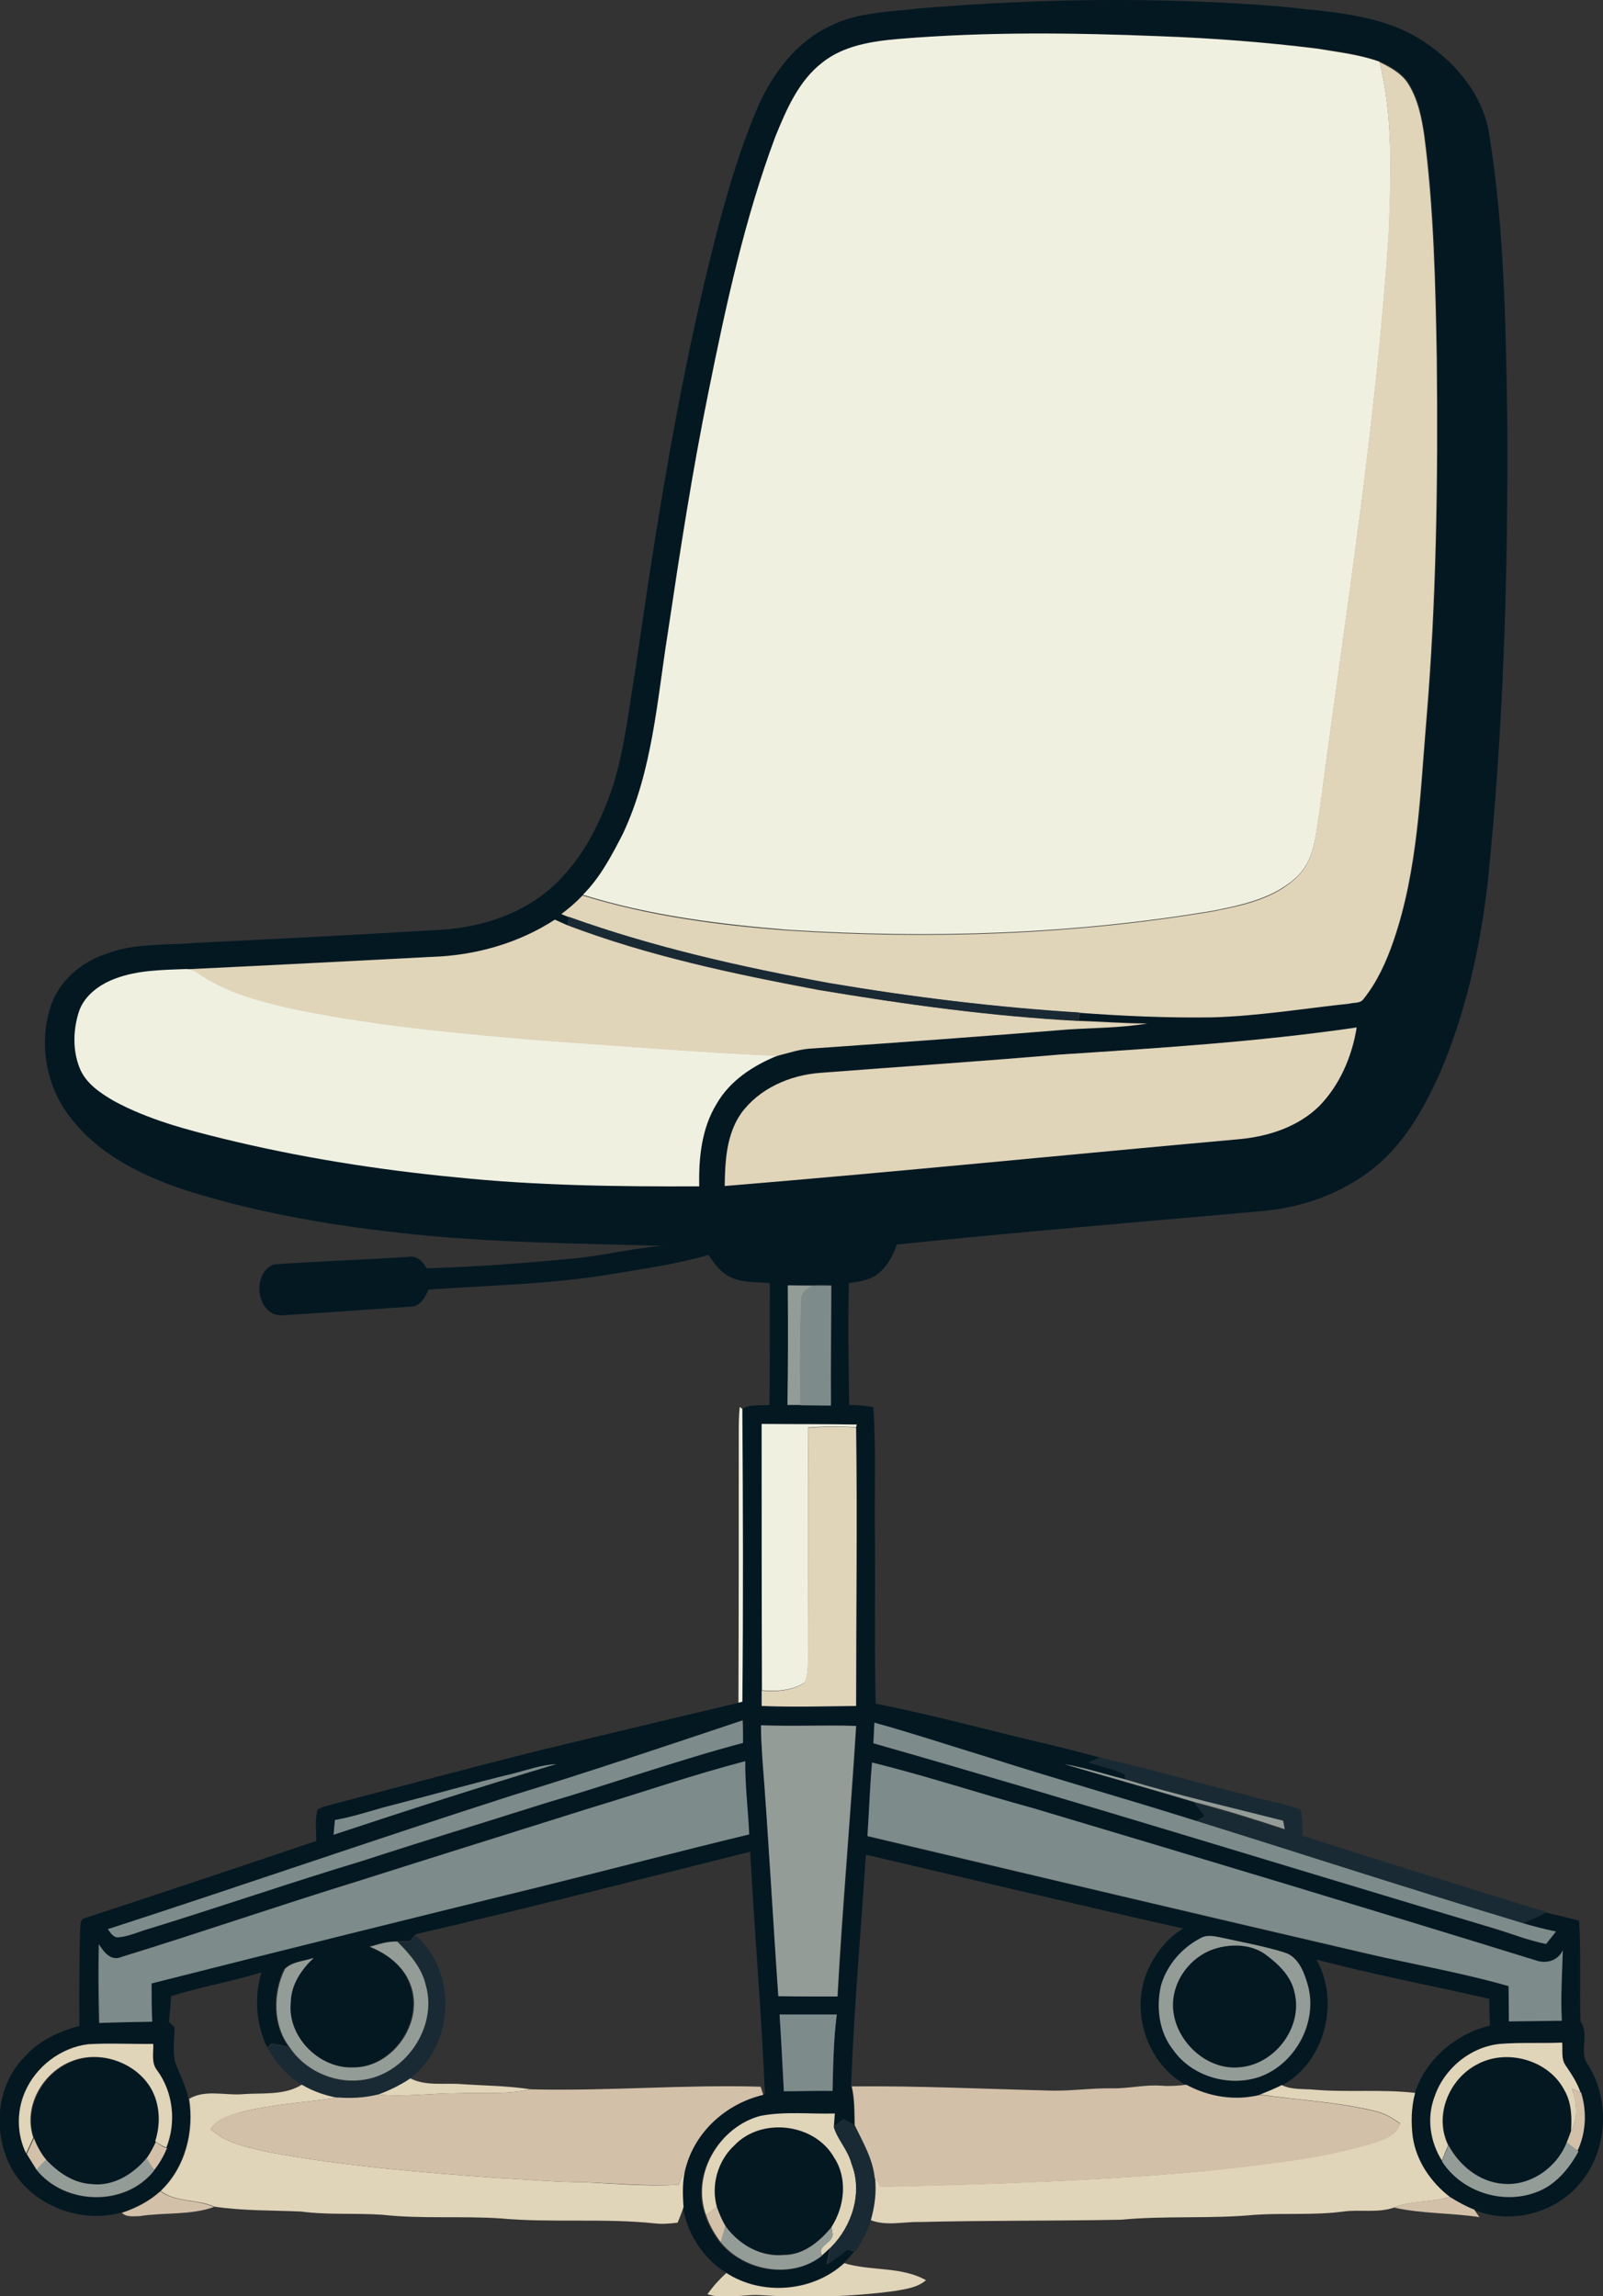 <?xml version="1.0" encoding="utf-8"?>
<!-- Generator: Adobe Illustrator 19.2.0, SVG Export Plug-In . SVG Version: 6.00 Build 0)  -->
<svg version="1.1" id="Layer_1" xmlns="http://www.w3.org/2000/svg" xmlns:xlink="http://www.w3.org/1999/xlink" x="0px" y="0px"
	 viewBox="0 0 490.6 702.6" enable-background="new 0 0 490.6 702.6" xml:space="preserve">
<rect x="0" y="0" width="490.6" height="702.6" fill="#333333" stroke="none"/>
<g>
	<g>
		<path fill="#041822" d="M281,2.6C318-0.5,355.2-1,392.1,2C407,3.7,423,4.2,435.9,12.8c9.7,6.5,17.8,16.1,19.8,27.8
			c4.7,28.8,5.1,58,5.6,87c0.3,47.9-1.1,95.9-6.1,143.5c-2.4,19.8-6.8,39.5-14.8,57.9c-4.4,9.6-9.7,19.2-17.6,26.4
			c-10.1,9.1-23.4,14.1-36.8,15.2c-37.2,3.3-74.4,6.4-111.5,10.2c-1.3,3.7-3.3,7.4-6.7,9.6c-2.4,1.5-5.3,1.8-8,2.2
			c-0.3,12.4-0.1,24.9,0.1,37.3c2.5,0,5,0.2,7.4,0.7c0.9,13.7,0.2,27.4,0.5,41.1c0.1,16.6-0.2,33.1,0.2,49.6
			c18.4,3.6,36.5,8.7,54.8,12.9c4.7,1.1,9.3,2.4,14,3.6c-1.2,0.4-2.3,0.9-3.5,1.4c3.7,1.2,7.6,1.9,11.1,3.7c0,0.4,0.2,1.3,0.2,1.7
			c-6.2-1.6-12.4-3.6-18.7-4.7c13.2,3.9,26.5,7.7,39.7,11.6c1,1.4,2.1,2.8,3.2,4.2c-0.9,0.5-1.9,1-2.8,1.5
			c-21.2-6.6-42.7-12.6-63.8-19.5c-11.5-3.5-22.9-7.3-34.5-10.5c-0.1,2.1-0.2,4.2-0.3,6.3c63.4,18,126.3,37.6,189.4,56.5
			c5.5,1.7,10.8,3.8,16.4,4.9c1-1.3,2-2.6,3-3.8c-3.5-0.7-6.9-1.6-10.3-2.6c2.5-1,4.9-2,7.2-3.3c3.4,0.8,6.8,1.6,10.2,2.5
			c0.6,10.3,0.1,20.6,0.4,30.8c2.9,3.9-0.6,9.4,2.3,13.3c7.4,11.6,5.8,28.1-3.9,37.9c-7.8,8-20.6,10.8-31,6.5
			c-2.6-1.1-5.1-2.4-7.5-3.9c-5.7-4.5-10.1-10.9-11.3-18.2c-0.6-4.5-0.4-9.2,0.7-13.6c3.3-10.4,12.6-18.2,23-20.7
			c-0.1-2.8-0.2-5.5-0.2-8.2c-17.6-4-35.4-7.4-52.9-12c7.3,13,2.6,31.5-10.7,38.6c-2.2,1.1-4.4,2-6.7,2.9c-7.6,2-15.7,0.7-22.5-3.1
			c-11.7-6.4-17-21.9-12.1-34.2c2.2-5.5,6-10.6,11.2-13.7c-32.4-7.3-64.7-15-97.1-22.6c-1.5,23.7-3.7,47.3-4.5,71
			c1,3.9,0.9,7.9,0.9,11.9c-1.1-0.6-2.3-1.3-3.4-1.9c-1,0.8-2.1,1.6-3.1,2.5c0.1-1.4,0.2-2.8,0.3-4.1c-7.6,0.3-15.2-0.7-22.7,0.7
			c-12.6,3.3-21.3,17.9-16.7,30.4c1,3,2.6,5.7,4.5,8.2c7.3,8.9,21.8,11.4,31,4.1c0.9-0.8,1.8-1.6,2.7-2.5c-0.4,1.7-0.7,3.4-1.1,5.1
			c2.2-1.3,4.3-2.9,6.2-4.6c0.6,0.2,1.8,0.5,2.4,0.6c-1,1.2-2.1,2.4-3.2,3.5c-9.7,8.9-25.1,10.1-36.1,3c-7-4.4-12-12-13.2-20.2
			c-0.2-4-0.3-8.1,0.7-12.1c3-11.1,12.6-19.6,23.7-22.2l0.7-0.2c-1-24.7-3.2-49.4-4.5-74.1c-34,8.5-68,17.3-102.2,25.2l-0.4,0.3
			c-0.4,0.5-1.2,1.4-1.6,1.8c-1.3,0-2.7,0.1-4,0.1c-2.9-0.1-5.6,0.8-8.4,1.6c5.3,2.1,10.3,5.8,12.3,11.5
			c4.5,11.4-5.2,25.5-17.4,25.5c-10.4,0.5-20.3-9.5-19.2-20c0-5.4,3.2-9.9,7-13.5c-2.9,1.1-6.6,1.1-8.8,3.4
			c-3.6,7.3-3.6,16.9,1.3,23.7c-1.7-0.4-3.3-0.7-5-1c-0.4,0.3-1.1,1-1.4,1.3c-3.5-7.1-4-15.5-1.8-23c-9.1,2.9-18.6,4.4-27.6,7.3
			c-0.2,2.6-0.4,5.3-0.7,7.9c0.4,0.4,1.3,1.2,1.7,1.6c0,3.5-0.6,7.2,0.2,10.7c1.4,3.7,3.3,7.3,4.1,11.2c1.7,10-1.2,21.1-8.7,28.2
			c-3.4,3.1-7.5,5.2-11.8,6.6c-12.4,3.5-27-2-33.5-13.2c-6.1-10.8-5-25.7,3.9-34.5c4.3-4.9,10.4-7.7,16.7-9.4
			c-0.1-9.8,0-19.6,0.2-29.4c0.2-1.1-0.1-2.6,0.9-3.4c23.8-7.8,47.7-15.8,71.4-23.8c0-3.2-0.5-6.5,0.4-9.6c0.8-0.5,1.8-0.9,2.7-1.1
			c22-5.8,44-11.7,66-17.2c20-4.8,39.9-9.6,59.9-14.3l1.2-0.3c0.3-29.9,0.2-59.8,0-89.6c2.5-1.7,5.7-1,8.5-1.3
			c0.1-12.4,0.1-24.8,0.1-37.3c-4.2-0.4-8.8,0-12.6-2.1c-2.7-1.4-4.5-4.1-6.2-6.5c-10,2.9-20.3,4.3-30.5,6
			c-18.2,3-36.8,3.3-55.1,4.6c-1.1,2.2-2.4,5.1-5.3,5.2c-13.4,0.9-26.7,1.9-40,2.7c-7.6-0.4-8.9-13-2.1-15.6c13.6-1,27.3-1.4,41-2.3
			c2.7-0.6,4.6,1.4,5.8,3.5c15.3-0.5,30.5-1.6,45.7-3.1c8.9-0.9,17.6-3.1,26.5-3.8c-25.4-0.7-50.8-0.9-76.1-3.5
			c-23.5-2.4-47-6.3-69.6-13.4c-13.4-4.4-26.8-10.9-35.6-22.4c-7.3-9.3-9.7-22.3-6.1-33.6c2.4-7.8,9.1-13.7,16.7-16.3
			c8.8-3.5,18.5-2.7,27.8-3.5c25-1.2,50-2.5,75-4c13.9-0.8,28-5.9,37.4-16.4c7.3-7.8,11.9-17.6,15.3-27.6c3.7-11.8,4.9-24.2,7-36.4
			c6.4-44.7,13.5-89.3,24.8-133.1c3.5-13.3,7.4-26.5,12.9-39.1c4.6-10,11.7-19.3,21.9-24C262.5,3.7,272,3.7,281,2.6z M275.2,11.9
			c-8.2,0.7-17,1.9-23.6,7.3c-7.3,5.6-11,14.4-14.3,22.6c-9.4,25.2-15.1,51.5-20.4,77.8c-5,24.5-8.8,49.3-12.5,74
			c-3.3,20.8-4.6,42.3-13.8,61.6c-3.4,6.6-6.9,13.3-12.2,18.6c-2,2.1-4.2,4-6.5,5.7c0.7,0.3,1.4,0.6,2.2,0.9c-0.1,0.7-0.3,2-0.4,2.7
			c-1.3-0.6-2.6-1.1-3.8-1.7c-11.3,7.3-24.5,10.9-37.8,11.4c-24.9,1.2-49.9,2.6-74.8,3.7c-7.4,0.4-15.1,0.3-22.1,3
			c-5,1.9-9.8,5.5-11.3,10.8c-1.5,5.3-1.6,11.1,0.4,16.2c1.9,4.8,6.3,7.8,10.6,10.3c10.4,5.6,21.9,8.7,33.3,11.5
			c23.3,5.6,47.1,9.4,71,11.8c24.8,2.6,49.8,2.9,74.8,2.8c-0.2-8.6,0.7-17.7,5.3-25.2c4.1-7.1,11.2-11.8,18.7-14.8
			c3.7-0.9,7.3-2.2,11.1-2.3c26.1-1.8,52.1-3.7,78.1-5.8c8-0.5,16.1-0.6,24.1-1.8c-7,0-14.1-0.5-21.1-0.8l0.3-2.5
			c13.5,1,27.1,1.6,40.7,1.4c14.1-0.5,28-2.7,42-4.2c1.4-0.3,3.2,0,4.2-1.3c4.3-5.3,7.1-11.6,9.3-18c7.4-21.6,8.1-44.6,10-67.2
			c3.1-36.9,3.6-74,3.2-111c-0.4-22.7-0.9-45.4-3.8-67.9c-0.8-5.5-1.9-11.2-4.9-16c-2-3.3-5.5-5.1-8.8-6.7c-6.1-2.2-12.6-3-19-4
			c-16-1.9-32-3.2-48.1-3.8C328.5,10.1,301.8,9.8,275.2,11.9z M324.1,322.7c-24.4,2-48.8,3.7-73.1,5.5c-9.2,0.7-18.6,4.8-24.1,12.4
			c-4.5,6.5-4.9,14.6-5,22.2c52.4-4.3,104.8-9.6,157.2-14.3c9-0.7,18.2-3.7,24.8-10.2c6.3-6.5,9.9-15.2,11.4-24
			C385,318.9,354.6,320.7,324.1,322.7z M241.1,393.3c0.1,12.2,0.1,24.4-0.1,36.5c1.3,0,2.7,0,4.1,0c3.1,0.1,6.2,0.1,9.3,0.1
			c-0.1-12.2,0.1-24.4,0.1-36.7c-1.8,0-3.5-0.1-5.3,0C246.4,393.4,243.8,393.3,241.1,393.3z M233.1,435.7c0,27.1,0.1,54.3,0.1,81.4
			c0,1.6,0,3.1,0,4.7c9.6,0.4,19.3,0.2,28.9,0c0-28.4,0.4-56.8,0-85.2l0.2-0.8C252.5,435.8,242.8,435.8,233.1,435.7z M157,549.3
			c-41.5,13.3-82.6,27.6-124,41c0.9,1,1.5,2.4,3,2.5c3.3-0.3,6.4-1.7,9.5-2.6c21.9-6.8,43.5-14.2,65.4-20.8
			c18.7-6,37.4-11.7,56.1-17.7c20.2-6,40-13.1,60.4-18.4c0-2.3,0-4.6-0.1-6.9C203.9,534.2,180.5,542.1,157,549.3z M232.9,527.9
			c0,3.3,0.2,6.6,0.5,9.9c1.8,24.3,3.1,48.7,4.9,73c6,0.2,12.1,0.1,18.1,0.1c1.6-27.6,4-55.2,5.7-82.8
			C252.3,527.7,242.6,528.3,232.9,527.9z M157,542.7c-12.1,2.9-24,6.3-36,9.4c-6.2,1.5-12.2,3.7-18.5,4.8c-0.1,1.5-0.3,3-0.4,4.5
			c22.6-7.5,45.3-14.8,68.1-21.6C165.7,540,161.4,541.6,157,542.7z M181.4,553c-24.1,7.5-48.2,15.1-72.3,22.7
			c-24.1,7.5-48,15.7-72.1,23.1c-3.2,1.4-5.5-1.5-6.9-3.9c-0.2,8-0.1,16.1,0.1,24.1c5.4-0.2,10.8-0.3,16.2-0.4
			c-0.1-3.9-0.2-7.8-0.2-11.7c39.9-10.1,79.9-20,119.8-29.8c21.1-5.2,42-10.7,63.1-15.8c-0.2-7.5-1.3-14.9-1.2-22.4
			C212.3,543.1,196.9,548.3,181.4,553z M266.9,539.3c-0.7,7.5-0.9,15.1-1.5,22.6C316.6,574,367.8,586.1,419,598
			c14.2,3.2,28.7,5.7,42.7,9.8c0.1,3.6,0.2,7.2,0.1,10.8c5.4-0.1,10.8-0.1,16.2-0.2c-0.4-7.2,0.1-14.4,0.3-21.6
			c-1.5,3.3-5.2,4.3-8.4,3.1c-51.1-15.8-102.3-31.2-153.6-46.5C299.8,548.8,283.5,543.4,266.9,539.3z M367.5,593
			c-5.8,3-10.4,8.3-12.1,14.6c-1.4,6.7-0.6,14.2,3.8,19.7c5.8,8.2,17.2,11.4,26.6,8.1c11.1-4.1,18-17.4,14.3-28.8
			c-1.2-3.7-2.9-8-7-9.2c-6.1-1.9-12.4-3-18.6-4.4C372.2,592.6,369.7,591.8,367.5,593z M238.6,616.4c0.4,7.8,0.9,15.7,1.3,23.5
			c5,0,9.9-0.2,14.9-0.1c0.2-7.8,0.3-15.6,1.3-23.4C250.3,616.4,244.5,616.4,238.6,616.4z M7.6,640.2c-2.6,6-2.4,13,0.5,18.9
			c1,1.6,2,3.2,3,4.8c8.7,11,27.4,11.5,36.1,0.3l-0.1-0.2c1.6-2.1,2.9-4.3,3.9-6.7c3-7.7,2.1-16.9-2.8-23.6
			c-1.9-2.3-1.1-5.4-1.2-8.1c-6.6,0.1-13.3-0.3-19.9,0.1C18.6,626.5,11,632.4,7.6,640.2z M439,641.7c-2.4,6.4-1.3,13.7,2.4,19.4
			l-0.1,0.2c6,9.3,18.5,13.4,28.8,9.5c5.9-2.1,10.1-7.2,13-12.5l-0.3-0.2c2.6-5.6,2.9-12,1.1-17.8l-0.2-0.1c-1-2.9-2.6-5.5-4.4-8
			c-1.6-2-1-4.8-1.2-7.2c-6.3,0.3-12.7-0.1-19,0.4C450,626.3,441.9,633,439,641.7z"/>
	</g>
	<path fill="#041822" d="M372.4,596.1c5-1.4,10.8-1.1,15,2c3.9,2.9,7.8,6.6,8.8,11.6c2.5,10.4-5.7,21.6-16.2,22.8
		c-11.4,1.5-22.3-9.7-20.9-21C360,604.3,365.5,598,372.4,596.1z"/>
	<path fill="#041822" d="M22.1,630.8c8.7-3.5,19.5,0.3,24.3,8.3c2.8,4.9,3,10.9,1.3,16.2c-0.8,1.8-1.7,3.5-2.8,5
		c-4.1,4.9-10.3,8.7-16.9,8c-5.5-0.3-10.3-3.6-13.9-7.5c-1.6-2-2.8-4.2-3.7-6.5C7.3,644.8,13.1,634.4,22.1,630.8z"/>
	<path fill="#041822" d="M452.1,631.7c9-5,22-1.4,26.8,7.9c2.2,3.8,2.3,8.2,2,12.5c-0.4,1.2-0.9,2.3-1.3,3.5
		c-3,7.8-11.2,13.5-19.6,12.7c-7.2-0.6-13.3-5.6-16.6-11.8C438.9,647.4,443.5,636.2,452.1,631.7z"/>
	<path fill="#041822" d="M224.8,656.4c8.3-8.6,24.6-6.6,30.5,3.8c4.2,6.4,3.1,15-0.8,21.2c-3.7,4.4-8.5,8.4-14.5,8.5
		c-7.2,0.8-14-3.1-18-8.9c-1.1-1.8-1.9-3.8-2.6-5.8C217.6,668.6,219.7,661.1,224.8,656.4z"/>
</g>
<g>
	<path fill="#EFF0E0" d="M275.2,11.9c26.6-2.2,53.3-1.9,79.9-0.8c16.1,0.6,32.1,1.8,48.1,3.8c6.4,1.1,12.9,1.8,19,4
		c4.2,16.9,3.5,34.4,2.9,51.7c-3.8,59-13.3,117.4-21,176c-1.3,7.3-1.3,15.6-6.7,21.2c-6.9,6.9-17,9.1-26.3,10.9
		c-42.9,7.2-86.7,8.6-130.1,5.8c-21.1-1.7-42.3-4.4-62.6-10.7c5.3-5.3,8.8-12,12.2-18.6c9.1-19.3,10.5-40.9,13.8-61.6
		c3.7-24.8,7.5-49.5,12.5-74c5.3-26.3,11-52.6,20.4-77.8c3.4-8.3,7.1-17,14.3-22.6C258.2,13.9,267,12.6,275.2,11.9z"/>
	<path fill="#EFF0E0" d="M35.1,299.5c7-2.7,14.7-2.7,22.1-3c1.1,0.2,2.3,0.3,3.2,1c8.5,6,18.7,8.7,28.7,11c25.7,5.4,51.9,7.7,78,9.9
		c23.6,1.6,47.2,3.6,70.9,4.6c-7.4,3-14.6,7.6-18.7,14.8c-4.6,7.5-5.5,16.6-5.3,25.2c-24.9,0.1-49.9-0.2-74.8-2.8
		c-23.9-2.3-47.7-6.1-71-11.8c-11.4-2.8-23-5.9-33.3-11.5c-4.3-2.5-8.8-5.5-10.6-10.3c-2-5.1-1.9-11-0.4-16.2
		C25.3,305,30.1,301.4,35.1,299.5z"/>
	<path fill="#EFF0E0" d="M226.4,430.5l0.8,0.6c0.2,29.9,0.3,59.8,0,89.6l-1.2,0.3c0.1-27.5,0.1-55,0.1-82.4
		C226.1,435.9,226.1,433.2,226.4,430.5z"/>
	<path fill="#EFF0E0" d="M233.1,435.7c9.7,0.1,19.4,0,29.1,0.2l-0.2,0.8c-4.9-0.3-9.8-0.3-14.7,0.1c0.2,23.2,0,46.4,0.1,69.7
		c-0.2,2.8,0.1,5.7-1.1,8.3c-3.8,2.5-8.7,2.8-13.1,2.4C233.1,490,233.1,462.9,233.1,435.7z"/>
</g>
<g>
	<path fill="#E0D4B9" d="M422.2,19c3.3,1.6,6.8,3.5,8.8,6.7c3,4.8,4.1,10.5,4.9,16c2.9,22.5,3.4,45.2,3.8,67.9
		c0.4,37-0.1,74.1-3.2,111c-1.9,22.5-2.6,45.6-10,67.2c-2.2,6.4-5,12.7-9.3,18c-1,1.3-2.8,0.9-4.2,1.3c-14,1.5-27.9,3.8-42,4.2
		c-13.6,0.2-27.2-0.4-40.7-1.4c-25.6-1.6-51.1-4.8-76.4-9c-27.1-4.9-54-11-79.9-20.3c-0.7-0.3-1.5-0.6-2.2-0.9
		c2.3-1.7,4.5-3.6,6.5-5.7c20.3,6.3,41.5,9.1,62.6,10.7c43.4,2.8,87.2,1.4,130.1-5.8c9.3-1.8,19.4-3.9,26.3-10.9
		c5.5-5.6,5.4-14,6.7-21.2c7.7-58.6,17.2-117,21-176C425.6,53.4,426.4,35.9,422.2,19z"/>
	<path fill="#E0D4B9" d="M132,292.8c13.3-0.4,26.6-4.1,37.8-11.4c1.3,0.6,2.5,1.1,3.8,1.7c24.8,9.4,50.8,14.9,76.8,19.8
		c26.4,4.4,52.9,8.1,79.6,9.5c7,0.2,14.1,0.8,21.1,0.8c-8,1.3-16.1,1.3-24.1,1.8c-26,2.1-52.1,4-78.1,5.8c-3.8,0.1-7.5,1.4-11.1,2.3
		c-23.7-1-47.3-3-70.9-4.6c-26.1-2.2-52.3-4.5-78-9.9c-10-2.3-20.2-5-28.7-11c-0.9-0.7-2.1-0.9-3.2-1
		C82.1,295.4,107.1,294.1,132,292.8z"/>
	<path fill="#E0D4B9" d="M324.1,322.7c30.4-2,60.9-3.9,91.1-8.3c-1.4,8.8-5.1,17.5-11.4,24c-6.6,6.5-15.8,9.4-24.8,10.2
		c-52.4,4.7-104.8,10-157.2,14.3c0.1-7.6,0.5-15.7,5-22.2c5.5-7.6,14.9-11.7,24.1-12.4C275.4,326.4,299.8,324.8,324.1,322.7z"/>
	<path fill="#E0D4B9" d="M247.3,436.9c4.9-0.4,9.8-0.5,14.7-0.1c0.4,28.4,0,56.8,0,85.2c-9.6,0.1-19.3,0.4-28.9,0c0-1.6,0-3.1,0-4.7
		c4.4,0.4,9.3,0.1,13.1-2.4c1.2-2.6,0.9-5.5,1.1-8.3C247.3,483.3,247.5,460.1,247.3,436.9z"/>
	<path fill="#E0D4B9" d="M7.6,640.2c3.3-7.8,11-13.7,19.4-14.7c6.6-0.4,13.3,0,19.9-0.1c0.1,2.7-0.7,5.8,1.2,8.1
		c4.9,6.7,5.9,15.9,2.8,23.6c-1.3-0.4-2.3-1.2-3.4-1.9c1.7-5.3,1.5-11.3-1.3-16.2c-4.7-8-15.6-11.8-24.3-8.3
		c-9,3.5-14.9,14-11.7,23.4c-0.7,1.6-1.5,3.2-2.2,4.8C5.2,653.3,5,646.2,7.6,640.2z"/>
	<path fill="#E0D4B9" d="M439,641.7c2.9-8.7,11-15.4,20.1-16.3c6.3-0.5,12.7-0.1,19-0.4c0.2,2.4-0.4,5.1,1.2,7.2
		c1.7,2.5,3.4,5.1,4.4,8c-0.9-0.4-1.8-0.8-2.6-1.1c1.5,4.2,2,9-0.3,13c0.3-4.2,0.2-8.7-2-12.5c-4.8-9.3-17.7-12.9-26.8-7.9
		c-8.6,4.5-13.2,15.7-8.8,24.7c-0.6,1.5-1.3,3.1-1.9,4.7C437.7,655.4,436.6,648.1,439,641.7z"/>
	<path fill="#E0D4B9" d="M115.5,640.9c3.5-1.3,6.9-2.9,10-5c4.8,2.5,10.4,1.4,15.6,1.8c7.1,0.5,14.3,0.5,21.3,1.6
		c-7.3,1.7-14.9,0.9-22.3,1.2C131.9,640.5,123.7,641.7,115.5,640.9z"/>
	<path fill="#E0D4B9" d="M92.5,637.8c3.4,1.9,7.1,3.3,11,4c-9.9,1.5-20.1,2-29.8,4.5c-3.4,1-7.2,2-9.2,5.2c4.8,4.4,11.5,5.6,17.6,7
		c23.1,4.3,46.5,6.2,69.9,7.9c8.7,0.4,17.3,1.3,26,1.3c9.9,0.4,19.7,1.4,29.6,0.8c0.8-1.8,1.6-3.5,2.3-5.3c-1.1,3.9-1,8-0.7,12.1
		c-0.5,1.6-1.2,3.2-1.8,4.8c-2.4,0.3-4.8,0.5-7.2,0.2c-15.6-1.6-31.4-0.1-47-1.5c-12-0.8-24.1,0.2-36-1.1c-8.3-0.6-16.7,0.1-25-1
		c-8.8-0.4-17.8-0.2-26.6-1.5c-5.3-2.4-11.6-1.2-16.4-4.8c7.5-7.1,10.3-18.1,8.7-28.2c4.9-2.9,10.8-1,16.2-1.4
		C80.2,640.3,87,641.3,92.5,637.8z"/>
	<path fill="#E0D4B9" d="M385.6,640.9c2.3-0.9,4.5-1.8,6.7-2.9c3,1.5,6.5,1.1,9.7,1.4c10.4,0.9,20.8-0.2,31.1,1
		c-1.2,4.4-1.3,9.1-0.7,13.6c1.1,7.3,5.5,13.7,11.3,18.2c-5.6,1.8-11.7,1-17.1,3.3c-5,1.7-10.4,0.5-15.5,1.2c-9,1.2-18.1,0.4-27.1,1
		c-13.6,1.3-27.3,0.2-40.9,1.5c-20.6,0.4-41.2,0.2-61.7,0.7c-5-0.1-10.2,1.3-15-0.6c1.2-4.2,1.8-8.6,1.3-13c0.6,0.9,1.2,1.8,1.8,2.8
		c34-0.8,68.1-1.8,102-5.1c16.4-1.9,32.9-3.5,48.7-8.3c3.3-1,7.2-2.3,8.3-6c-2.4-1.7-4.9-3.2-7.8-3.8
		C409.1,643.1,397.3,642.6,385.6,640.9z"/>
	<path fill="#E0D4B9" d="M232.8,647.4c7.5-1.4,15.1-0.5,22.7-0.7c-0.1,1.4-0.2,2.8-0.3,4.1c1.2,4,4.4,7,5.4,11.1
		c3.5,8.9,0.2,19.2-6.3,25.7c-0.9,0.8-1.8,1.7-2.7,2.5c-1.8-3,3.4-3.8,3.2-6.5c-0.1-0.5-0.2-1.6-0.3-2.2c4-6.2,5-14.8,0.8-21.2
		c-5.9-10.5-22.2-12.5-30.5-3.8c-5.1,4.7-7.3,12.2-5.4,18.9c-1.1,0.8-2.2,1.7-3.3,2.5C211.5,665.3,220.2,650.7,232.8,647.4z"/>
	<path fill="#E0D4B9" d="M222.3,695.5c11,7.1,26.5,5.8,36.1-3c8.2,2.5,17.3,0.9,25,5.2c-2.6,2.3-6.2,2.7-9.5,3.3
		c-13.5,1.8-27.1,2.2-40.7,1.3c-5.6-0.4-11.3,1.4-16.7-0.3C218.3,699.5,220.2,697.4,222.3,695.5z"/>
</g>
<g>
	<path fill="#192A34" d="M174,280.5c25.9,9.3,52.9,15.4,79.9,20.3c25.3,4.3,50.8,7.4,76.4,9l-0.3,2.5c-26.7-1.4-53.3-5-79.6-9.5
		c-26-4.9-52-10.3-76.8-19.8C173.8,282.5,173.9,281.1,174,280.5z"/>
	<path fill="#192A34" d="M336.6,537.8c14.9,3.3,29.5,7.6,44.3,11.3c5.7,1.7,11.6,2.6,17.2,4.6c0.5,2.6,0.6,5.3,0.5,8
		c24.9,8,49.8,15.7,74.8,23.4l-0.3,0.2c-2.4,1.2-4.8,2.3-7.2,3.3c-33.4-10.2-66.6-20.9-100-31.3c0.9-0.5,1.9-1,2.8-1.5
		c-1.1-1.4-2.2-2.8-3.2-4.2c9.3,2.4,18.5,5.3,27.6,8.3c-0.1-0.7-0.3-2-0.5-2.6c-16.1-4.1-32.3-7.9-48.2-12.6c0-0.4-0.2-1.3-0.2-1.7
		c-3.5-1.7-7.4-2.5-11.1-3.7C334.3,538.7,335.5,538.2,336.6,537.8z"/>
	<path fill="#192A34" d="M127.2,592.3c13,11,11.8,33.5-1.7,43.7c-3.1,2.1-6.5,3.7-10,5c-3.9,1-8,1.1-12.1,0.9c-3.9-0.7-7.6-2-11-4
		c-4.5-2.7-8-6.7-10.5-11.3c0.4-0.3,1.1-1,1.4-1.3c1.7,0.3,3.3,0.6,5,1c4.7,7.1,13.3,11.2,21.7,10.3c13.5-1.2,23.9-16,20.1-29.1
		c-1.2-5.4-4.9-9.6-8.7-13.3c1.3,0,2.6,0,4-0.1C125.9,593.6,126.7,592.7,127.2,592.3z"/>
	<path fill="#192A34" d="M255.2,650.9c1-0.8,2-1.7,3.1-2.5c1.1,0.6,2.2,1.2,3.4,1.9c2.5,5.2,5.5,10.2,6.1,16.1
		c0.5,4.4-0.1,8.8-1.3,13c-1,3.4-2.7,6.5-4.7,9.5c-0.6-0.2-1.8-0.5-2.4-0.6c-1.9,1.7-4,3.2-6.2,4.6c0.4-1.7,0.8-3.4,1.1-5.1
		c6.5-6.6,9.8-16.8,6.3-25.7C259.5,657.9,256.4,654.8,255.2,650.9z"/>
</g>
<g>
	<path fill="#949C97" d="M241.1,393.3c2.7,0,5.4,0.1,8.1,0.1c-2,0.7-4.1,2.1-3.9,4.5c-0.4,10.6-0.5,21.3-0.2,32c-1.4,0-2.7,0-4.1,0
		C241.2,417.6,241.2,405.4,241.1,393.3z"/>
	<path fill="#949C97" d="M232.9,527.9c9.7,0.4,19.4-0.1,29.1,0.2c-1.7,27.6-4.2,55.2-5.7,82.8c-6,0-12.1,0-18.1-0.1
		c-1.7-24.3-3-48.7-4.9-73C233.1,534.5,232.9,531.2,232.9,527.9z"/>
	<path fill="#949C97" d="M325.8,539.8c6.3,1.1,12.5,3.1,18.7,4.7c15.9,4.8,32.1,8.5,48.2,12.6c0.1,0.7,0.4,2,0.5,2.6
		c-9.1-3-18.3-5.9-27.6-8.3C352.3,547.4,339,543.7,325.8,539.8z"/>
	<g>
		<path fill="#949C97" d="M367.5,593c2.2-1.2,4.7-0.4,6.9,0c6.2,1.4,12.5,2.5,18.6,4.4c4.1,1.2,5.9,5.5,7,9.2
			c3.7,11.4-3.2,24.7-14.3,28.8c-9.3,3.3-20.8,0.1-26.6-8.1c-4.4-5.5-5.3-13-3.8-19.7C357.1,601.3,361.7,596,367.5,593z
			 M372.4,596.1c-6.9,1.9-12.4,8.2-13.3,15.4c-1.4,11.3,9.5,22.6,20.9,21c10.5-1.2,18.8-12.4,16.2-22.8c-1-5-4.9-8.7-8.8-11.6
			C383.2,595,377.4,594.7,372.4,596.1z"/>
	</g>
	<path fill="#949C97" d="M113.2,595.7c2.7-0.8,5.5-1.7,8.4-1.6c3.8,3.8,7.5,8,8.7,13.3c3.8,13.1-6.6,27.9-20.1,29.1
		c-8.4,0.9-17.1-3.2-21.7-10.3c-5-6.7-4.9-16.3-1.3-23.7c2.2-2.3,5.9-2.4,8.8-3.4c-3.7,3.5-6.9,8.1-7,13.5
		c-1.2,10.5,8.7,20.5,19.2,20c12.2,0.1,21.9-14.1,17.4-25.5C123.5,601.6,118.5,597.8,113.2,595.7z"/>
	<path fill="#949C97" d="M459.9,668.2c8.4,0.8,16.6-4.9,19.6-12.7c1.1,0.8,2.2,1.7,3.3,2.6l0.3,0.2c-2.9,5.3-7.1,10.4-13,12.5
		c-10.3,3.9-22.9-0.2-28.8-9.5l0.1-0.2c0.6-1.6,1.3-3.1,1.9-4.7C446.6,662.6,452.7,667.6,459.9,668.2z"/>
	<path fill="#949C97" d="M28,668.3c6.6,0.8,12.8-3,16.9-8c0.7,1.2,1.5,2.4,2.2,3.6l0.1,0.2c-8.8,11.2-27.4,10.7-36.1-0.3
		c1-1,2-2.1,2.9-3.1C17.7,664.7,22.4,668,28,668.3z"/>
	<path fill="#949C97" d="M222,681.1c4.1,5.7,10.8,9.6,18,8.9c6,0,10.8-4.1,14.5-8.5c0.1,0.5,0.2,1.6,0.3,2.2
		c0.2,2.7-4.9,3.5-3.2,6.5c-9.2,7.3-23.7,4.8-31-4.1C221,684.4,221.5,682.7,222,681.1z"/>
</g>
<g>
	<path fill="#7D8B8B" d="M249.1,393.4c1.7-0.1,3.5,0,5.3,0c0,12.2-0.2,24.4-0.1,36.7c-3.1,0-6.2-0.1-9.3-0.1
		c-0.3-10.6-0.2-21.3,0.2-32C245,395.4,247.1,394.1,249.1,393.4z"/>
	<path fill="#7D8B8B" d="M157,549.3c23.6-7.2,46.9-15.1,70.3-22.9c0.1,2.3,0.1,4.6,0.1,6.9c-20.3,5.4-40.2,12.5-60.4,18.4
		c-18.7,5.9-37.4,11.6-56.1,17.7C89,576,67.3,583.5,45.5,590.2c-3.2,0.9-6.2,2.4-9.5,2.6c-1.5-0.1-2.2-1.5-3-2.5
		C74.3,576.9,115.5,562.6,157,549.3z"/>
	<path fill="#7D8B8B" d="M267.3,533.4c0.1-2.1,0.2-4.2,0.3-6.3c11.6,3.2,23,7,34.5,10.5c21.2,6.8,42.6,12.8,63.8,19.5
		c33.3,10.4,66.5,21.2,100,31.3c3.4,1,6.8,1.9,10.3,2.6c-1,1.3-2,2.5-3,3.8c-5.6-1.1-10.9-3.3-16.4-4.9
		C393.6,571.1,330.7,551.5,267.3,533.4z"/>
	<path fill="#7D8B8B" d="M157,542.7c4.4-1.1,8.7-2.7,13.2-2.9c-22.8,6.8-45.5,14.1-68.1,21.6c0.1-1.5,0.3-3,0.4-4.5
		c6.3-1.1,12.3-3.3,18.5-4.8C133,549,145,545.6,157,542.7z"/>
	<path fill="#7D8B8B" d="M181.4,553c15.6-4.7,30.9-10,46.7-14.1c-0.1,7.5,0.9,15,1.2,22.4c-21.1,5.1-42.1,10.6-63.1,15.8
		c-40,9.8-79.9,19.7-119.8,29.8c0,3.9,0,7.8,0.2,11.7c-5.4,0.1-10.8,0.2-16.2,0.4c-0.2-8-0.3-16.1-0.1-24.1c1.4,2.4,3.7,5.3,6.9,3.9
		c24.1-7.4,48-15.7,72.1-23.1C133.2,568.1,157.3,560.6,181.4,553z"/>
	<path fill="#7D8B8B" d="M266.9,539.3c16.6,4.1,32.9,9.5,49.4,14c51.3,15.3,102.5,30.7,153.6,46.5c3.2,1.2,7,0.2,8.4-3.1
		c-0.2,7.2-0.7,14.4-0.3,21.6c-5.4,0.1-10.8,0.1-16.2,0.2c0-3.6-0.1-7.2-0.1-10.8c-14-4-28.5-6.5-42.7-9.8
		c-51.2-11.9-102.4-24-153.5-36.1C266,554.3,266.2,546.8,266.9,539.3z"/>
	<path fill="#7D8B8B" d="M238.6,616.4c5.8,0,11.7,0,17.5,0c-1,7.7-1.1,15.6-1.3,23.4c-5-0.1-10,0.1-14.9,0.1
		C239.5,632.1,239.1,624.3,238.6,616.4z"/>
</g>
<g>
	<path fill="#D3C0A9" d="M260.7,638.4c20.5-0.2,40.9,0.8,61.4,1.3c6,0.1,12-0.8,18.1-0.7c5.2,0.1,10.2-1.2,15.4-0.8
		c2.5,0.2,5,0,7.5-0.3c6.8,3.7,14.9,5,22.5,3.1c11.7,1.6,23.6,2.2,35.1,5c2.9,0.6,5.4,2.1,7.8,3.8c-1.1,3.7-4.9,5-8.3,6
		c-15.8,4.8-32.4,6.4-48.7,8.3c-33.9,3.2-68,4.3-102,5.1c-0.6-0.9-1.2-1.8-1.8-2.8c-0.6-5.9-3.6-10.9-6.1-16.1
		C261.5,646.3,261.6,642.3,260.7,638.4z"/>
	<path fill="#D3C0A9" d="M162.4,639.3c23.4,0.6,46.9-1.5,70.4-0.8c0.2,0.6,0.6,1.9,0.8,2.5c-11.1,2.6-20.7,11-23.7,22.2
		c-0.7,1.8-1.5,3.5-2.3,5.3c-9.9,0.5-19.7-0.5-29.6-0.8c-8.7,0-17.3-0.9-26-1.3c-23.4-1.7-46.8-3.6-69.9-7.9
		c-6.1-1.4-12.8-2.6-17.6-7c1.9-3.2,5.8-4.3,9.2-5.2c9.8-2.5,19.9-3,29.8-4.5c4,0.3,8.1,0.1,12.1-0.9c8.2,0.8,16.4-0.4,24.6-0.4
		C147.5,640.2,155.1,641,162.4,639.3z"/>
	<path fill="#D3C0A9" d="M480.8,652.1c2.3-4,1.7-8.8,0.3-13c0.9,0.4,1.8,0.7,2.6,1.1l0.2,0.1c1.8,5.8,1.5,12.3-1.1,17.8
		c-1.1-0.9-2.2-1.7-3.3-2.6C480,654.4,480.4,653.2,480.8,652.1z"/>
	<path fill="#D3C0A9" d="M10.4,654.3c0.9,2.3,2.1,4.6,3.7,6.5c-1,1-2,2-2.9,3.1c-1-1.6-2-3.2-3-4.8C8.9,657.5,9.6,655.9,10.4,654.3z
		"/>
	<path fill="#D3C0A9" d="M44.9,660.4c1.1-1.6,2-3.3,2.8-5c1,0.7,2.1,1.6,3.4,1.9c-1,2.4-2.3,4.7-3.9,6.7
		C46.3,662.8,45.6,661.5,44.9,660.4z"/>
	<path fill="#D3C0A9" d="M37.3,677.1c4.3-1.4,8.5-3.6,11.8-6.6c4.8,3.5,11.1,2.4,16.4,4.8c-7.3,2.6-15.2,1.6-22.8,2.8
		C40.9,678.1,38.7,678.5,37.3,677.1z"/>
	<path fill="#D3C0A9" d="M443.7,672.2c2.4,1.5,4.9,2.9,7.5,3.9c0.5,0.8,1,1.5,1.6,2.3c-8.7-1.3-17.5-1-26.1-2.9
		C432,673.1,438.1,674,443.7,672.2z"/>
	<path fill="#D3C0A9" d="M216.1,677.8c1.1-0.9,2.2-1.7,3.3-2.5c0.7,2,1.5,3.9,2.6,5.8c-0.5,1.7-0.9,3.3-1.4,5
		C218.7,683.6,217.1,680.8,216.1,677.8z"/>
</g>
</svg>
